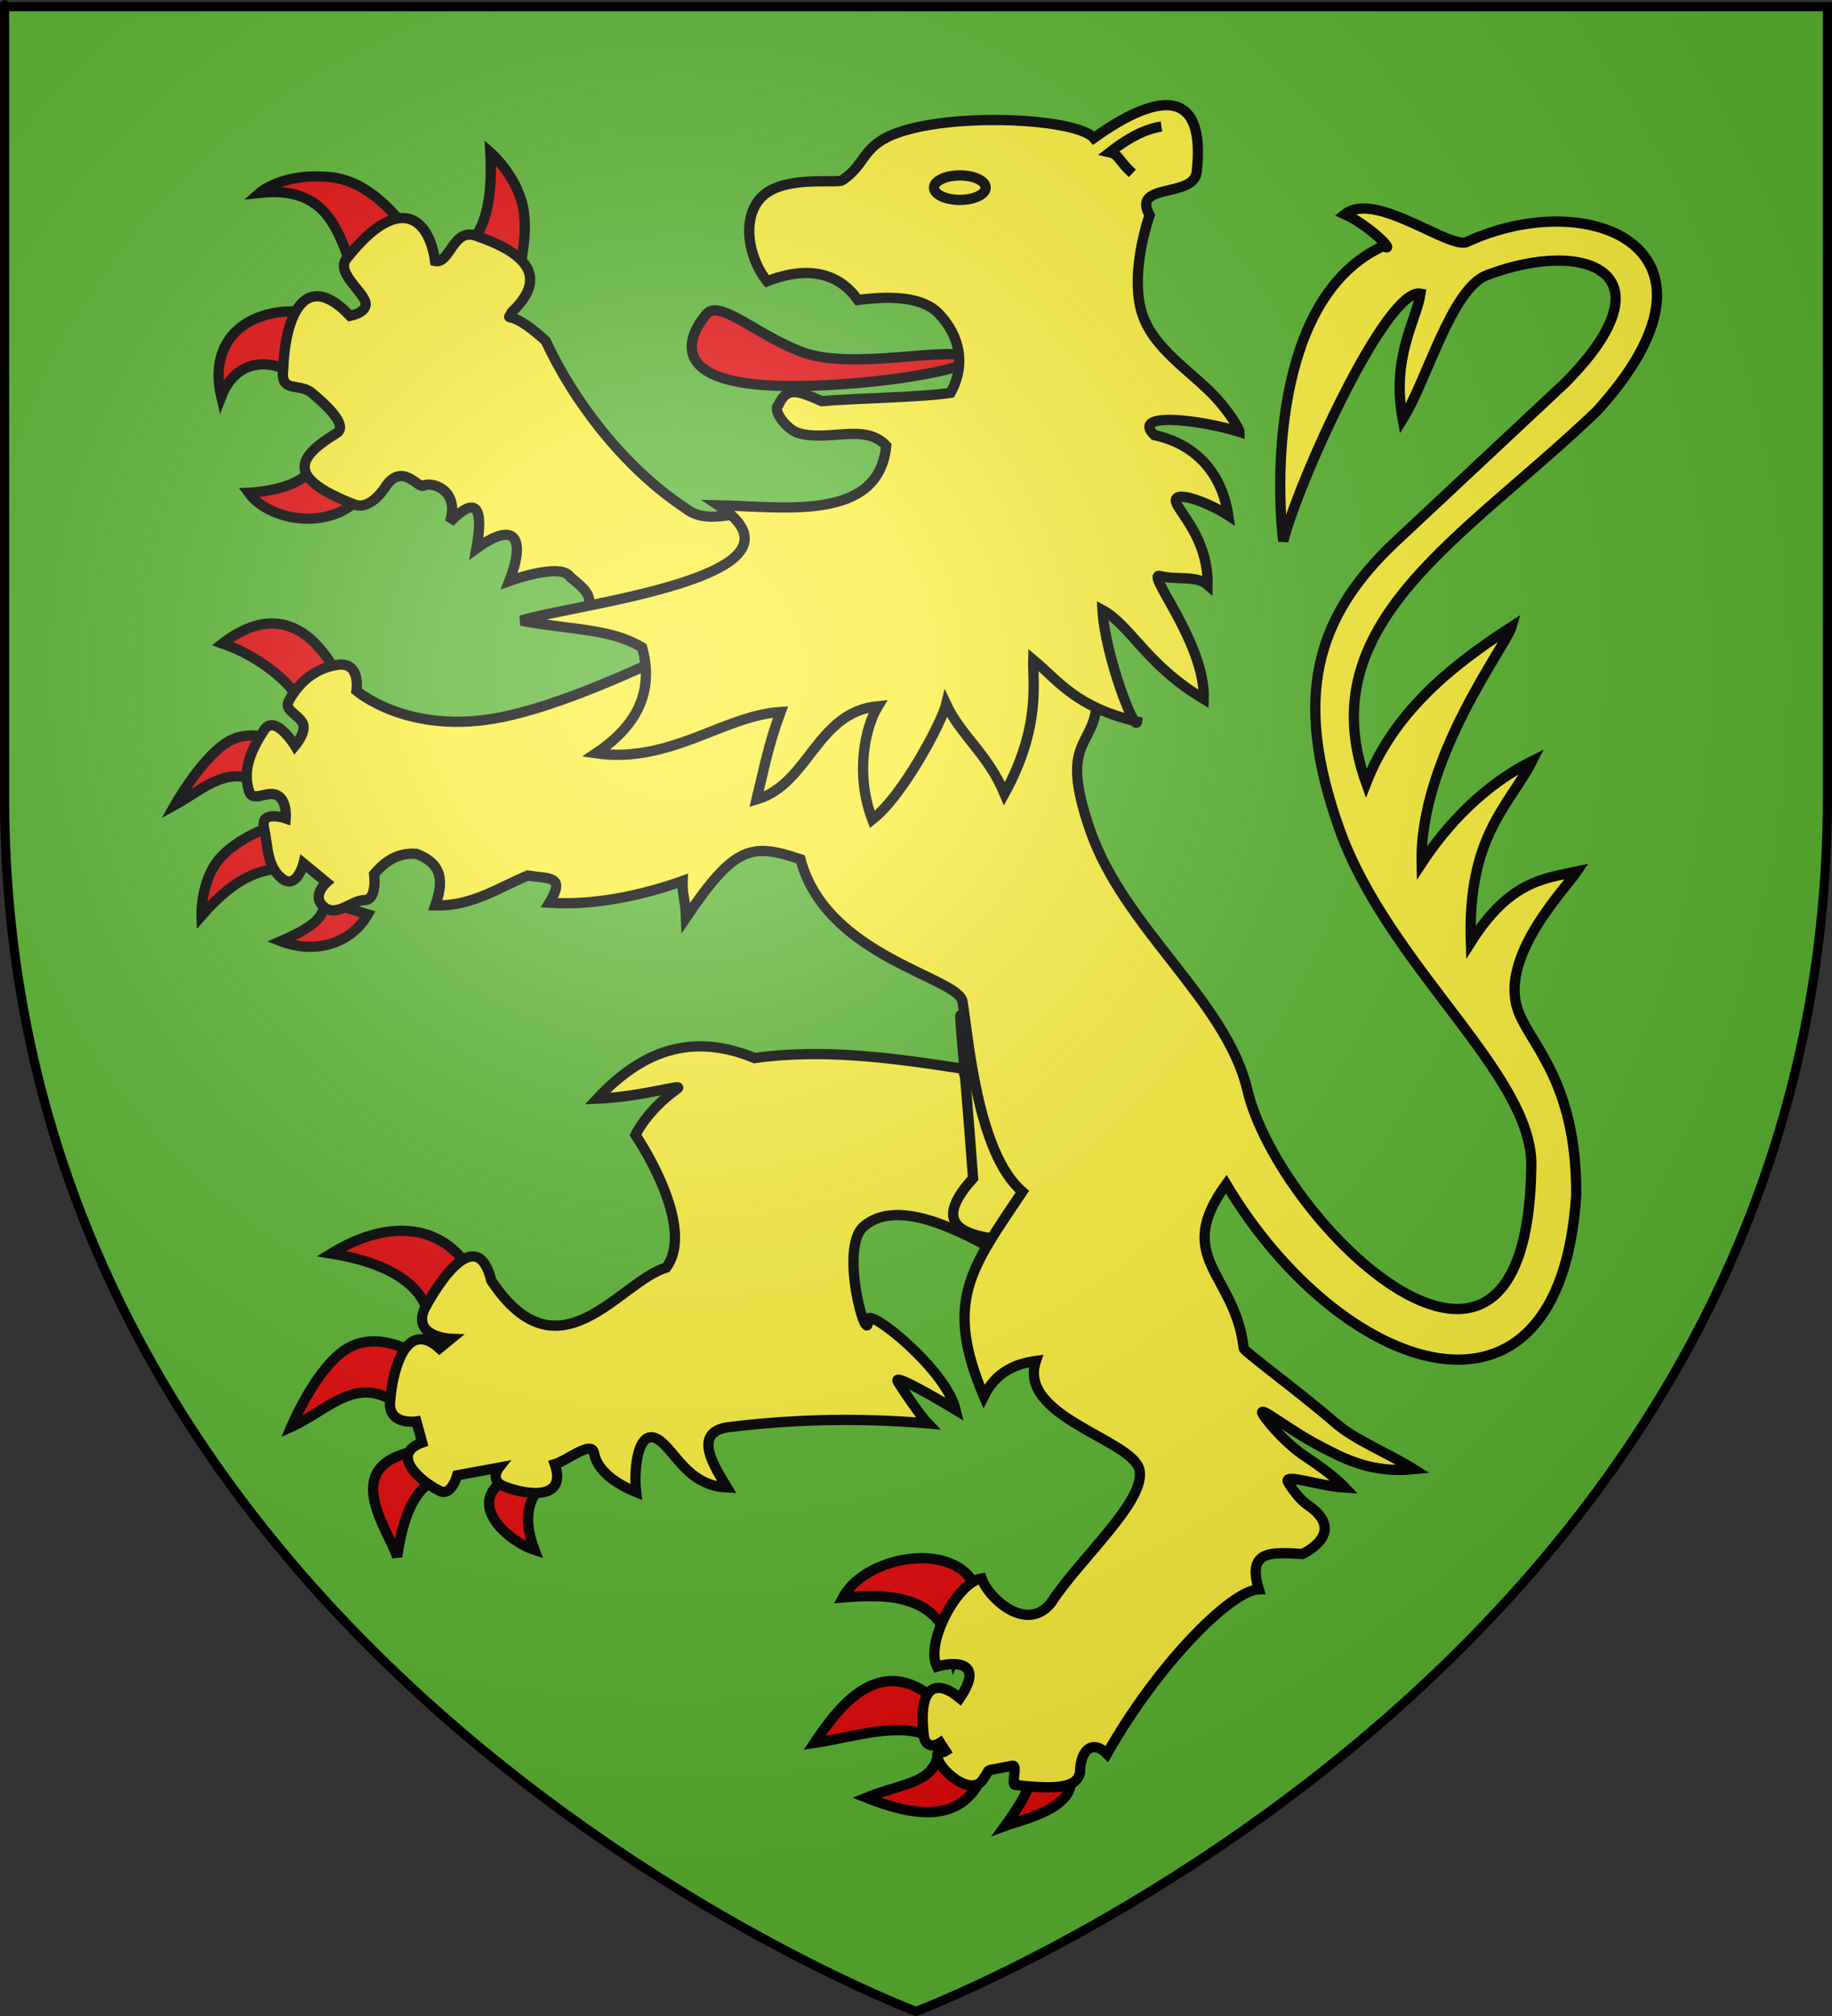 <?xml version="1.0" encoding="UTF-8" standalone="no"?>
<svg
   xmlns:dc="http://purl.org/dc/elements/1.1/"
   xmlns:cc="http://web.resource.org/cc/"
   xmlns:rdf="http://www.w3.org/1999/02/22-rdf-syntax-ns#"
   xmlns:svg="http://www.w3.org/2000/svg"
   xmlns="http://www.w3.org/2000/svg"
   xmlns:xlink="http://www.w3.org/1999/xlink"
   xmlns:sodipodi="http://sodipodi.sourceforge.net/DTD/sodipodi-0.dtd"
   xmlns:inkscape="http://www.inkscape.org/namespaces/inkscape"
   height="660"
   width="600"
   version="1.0"
   id="svg2"
   sodipodi:version="0.32"
   inkscape:version="0.45.1"
   sodipodi:docname="Blason ville fr Prades-le-Lez (Hérault).svg"
   sodipodi:docbase="C:\Users\Jany\Documents\aaaOuiqui\Blasons\Blasons Hérault"
   inkscape:export-filename="/Users/olivier/Desktop/Blason Rouge/Blason_Vide_3D.png"
   inkscape:export-xdpi="144"
   inkscape:export-ydpi="144"
   inkscape:output_extension="org.inkscape.output.svg.inkscape">
  <rect width="100%" height="100%" fill="#333333" stroke="none"/>
  <sodipodi:namedview
     inkscape:window-height="814"
     inkscape:window-width="1152"
     inkscape:pageshadow="2"
     inkscape:pageopacity="0.0"
     guidetolerance="10.0"
     gridtolerance="10.0"
     objecttolerance="10.0"
     borderopacity="1.0"
     bordercolor="#666666"
     pagecolor="#ffffff"
     id="base"
     showgrid="false"
     height="660px"
     inkscape:zoom="0.63"
     inkscape:cx="574.11387"
     inkscape:cy="270.41465"
     inkscape:window-x="-8"
     inkscape:window-y="-8"
     inkscape:current-layer="layer4"
     showguides="true"
     inkscape:guide-bbox="true">
    <sodipodi:guide
       orientation="vertical"
       position="1466.667"
       id="guide22599" />
  </sodipodi:namedview>
  <desc
     id="desc4">Flag of Canton of Valais (Wallis)</desc>
  <defs
     id="defs6">
    <linearGradient
       id="linearGradient2893">
      <stop
         style="stop-color:white;stop-opacity:0.314;"
         offset="0"
         id="stop2895" />
      <stop
         id="stop2897"
         offset="0.19"
         style="stop-color:white;stop-opacity:0.251;" />
      <stop
         style="stop-color:#6b6b6b;stop-opacity:0.125;"
         offset="0.6"
         id="stop2901" />
      <stop
         style="stop-color:black;stop-opacity:0.125;"
         offset="1"
         id="stop2899" />
    </linearGradient>
    <radialGradient
       inkscape:collect="always"
       xlink:href="#linearGradient2893"
       id="radialGradient3163"
       gradientUnits="userSpaceOnUse"
       gradientTransform="matrix(1.353,0,0,1.349,-77.629,-85.747)"
       cx="221.445"
       cy="226.331"
       fx="221.445"
       fy="226.331"
       r="300" />
  </defs>
  <g
     inkscape:groupmode="layer"
     id="layer3"
     inkscape:label="Fond écu"
     style="display:inline">
    <path
       inkscape:export-ydpi="144"
       inkscape:export-xdpi="144"
       id="path66903"
       style="opacity:1;fill:#5ab532;fill-opacity:1;fill-rule:evenodd;stroke:none;stroke-width:1px;stroke-linecap:butt;stroke-linejoin:miter;stroke-opacity:1;display:inline"
       d="M 300,658.5 C 300,658.5 598.5,546.18 598.5,260.728 C 598.5,-24.723 598.5,2.176 598.5,2.176 L 1.5,2.176 L 1.5,260.728 C 1.5,546.18 300,658.5 300,658.5 z "
       sodipodi:nodetypes="cccccc" />
  </g>
  <g
     inkscape:groupmode="layer"
     id="layer4"
     inkscape:label="Meubles"
     style="display:inline">
    <path
       sodipodi:nodetypes="ccscc"
       id="path1994"
       style="fill:#e20909;fill-opacity:1;fill-rule:evenodd;stroke:#000000;stroke-width:3.36;stroke-linecap:butt;stroke-linejoin:miter;stroke-miterlimit:4;stroke-dasharray:none;stroke-opacity:1;display:inline"
       d="M 120.309,159.75 C 111.172,174.415 88.653,171.341 81.458,161.324 C 81.458,161.324 95.901,160.788 100.997,154.688 C 107.914,146.41 109.223,145.673 110.238,147.476 L 120.309,159.75 z " />
    <path
       sodipodi:nodetypes="cccc"
       id="path1996"
       style="fill:#e20909;fill-opacity:1;fill-rule:evenodd;stroke:#000000;stroke-width:3.36;stroke-linecap:butt;stroke-linejoin:miter;stroke-miterlimit:4;stroke-dasharray:none;stroke-opacity:1;display:inline"
       d="M 98.908,124.187 C 89.093,116.52 77.257,117.397 72.471,129.852 C 66.649,104.911 91.512,96.237 112.756,105.618 L 98.908,124.187 z " />
    <path
       sodipodi:nodetypes="ccscc"
       id="path1998"
       style="fill:#e20909;fill-opacity:1;fill-rule:evenodd;stroke:#000000;stroke-width:3.36;stroke-linecap:butt;stroke-linejoin:miter;stroke-miterlimit:4;stroke-dasharray:none;stroke-opacity:1;display:inline"
       d="M 115.903,89.567 C 110.756,75.485 107.203,60.742 85.06,63.13 C 85.06,63.13 92.938,56.155 108.979,58.095 C 124.943,60.025 136.574,79.801 135.731,80.125 L 115.903,89.567 z " />
    <path
       sodipodi:nodetypes="ccscc"
       id="path2000"
       style="fill:#e20909;fill-opacity:1;fill-rule:evenodd;stroke:#000000;stroke-width:3.36;stroke-linecap:butt;stroke-linejoin:miter;stroke-miterlimit:4;stroke-dasharray:none;stroke-opacity:1;display:inline"
       d="M 152.411,81.069 C 160.504,74.663 161.151,60.835 160.594,49.912 C 160.594,49.912 169.17,57.386 171.295,67.851 C 173.419,78.316 169.092,91.77 169.092,91.77 L 152.411,81.069 z " />
    <path
       sodipodi:nodetypes="cccccccccssccsccccccscc"
       id="path2002"
       style="fill:#fcef3c;fill-opacity:1;fill-rule:evenodd;stroke:#000000;stroke-width:3.36;stroke-linecap:butt;stroke-linejoin:miter;stroke-miterlimit:4;stroke-dasharray:none;stroke-opacity:1;display:inline"
       d="M 202.452,205.385 L 191.437,199.956 C 195.432,195.702 190.872,192.302 186.716,188.862 C 184.249,184.775 171.798,188.438 166.822,190.205 C 171.924,177.107 169.434,169.841 156.034,179.548 C 158.284,167.11 156.566,161.445 147.362,170.92 C 150.436,161.135 142.719,157.871 139.036,158.806 C 137.293,160.84 132.393,151.224 126.604,158.806 C 126.604,158.806 121.568,167.461 115.903,165.101 C 93.596,156.391 97.126,149.806 110.238,141.811 C 114.318,139.324 106.304,132.055 102.055,128.593 C 97.807,125.131 91.67,128.907 92.771,120.725 C 93.211,105.908 98.871,86.813 114.644,103.415 C 114.644,103.415 120.742,102.313 119.621,98.733 C 118.5,95.153 110.16,89.095 113.386,84.846 C 130.419,63.033 140.492,71.014 142.498,85.476 C 147.454,86.498 148.359,74.224 156.188,77.293 C 169.394,81.833 181.17,89.357 167.628,102.138 C 165.659,106.233 166.009,99.907 178.748,111.628 C 187.578,130.828 204.031,152.821 224.31,166.273 C 232.746,173.028 242.874,165.193 248.462,169.712 C 254.05,174.23 257.529,177.06 257.529,177.06 L 202.452,205.385 z " />
    <path
       sodipodi:nodetypes="cccc"
       id="path2004"
       style="fill:#e20909;fill-opacity:1;fill-rule:evenodd;stroke:#000000;stroke-width:3.36;stroke-linecap:butt;stroke-linejoin:miter;stroke-miterlimit:4;stroke-dasharray:none;stroke-opacity:1;display:inline"
       d="M 140.776,436.418 C 141.995,419.818 124.472,412.939 108.507,410.38 C 128.303,398.243 146.149,401.217 154.796,417.279 L 140.776,436.418 z " />
    <path
       id="path2006"
       style="fill:#e20909;fill-opacity:1;fill-rule:evenodd;stroke:#000000;stroke-width:3.36;stroke-linecap:butt;stroke-linejoin:miter;stroke-miterlimit:4;stroke-dasharray:none;stroke-opacity:1;display:inline"
       d="M 132.319,461.343 C 117.682,448.546 108.033,461.461 95.377,467.129 C 95.377,467.129 103.611,447.601 113.625,441.536 C 123.64,435.472 135.434,442.872 135.434,442.872 L 132.319,461.343 z " />
    <path
       sodipodi:nodetypes="cccc"
       id="path2008"
       style="fill:#e20909;fill-opacity:1;fill-rule:evenodd;stroke:#000000;stroke-width:3.36;stroke-linecap:butt;stroke-linejoin:miter;stroke-miterlimit:4;stroke-dasharray:none;stroke-opacity:1;display:inline"
       d="M 143.446,483.82 C 137.532,486.574 132.469,492.729 130.093,509.635 C 126.5,499.603 111.659,480.369 135.267,475.195 L 143.446,483.82 z " />
    <path
       sodipodi:nodetypes="cccc"
       id="path2010"
       style="fill:#e20909;fill-opacity:1;fill-rule:evenodd;stroke:#000000;stroke-width:3.36;stroke-linecap:butt;stroke-linejoin:miter;stroke-miterlimit:4;stroke-dasharray:none;stroke-opacity:1;display:inline"
       d="M 177.273,486.49 C 172.237,491.623 171.776,498.716 175.047,507.409 C 166.922,504.822 151.735,492.341 166.145,483.82 L 177.273,486.49 z " />
    <path
       sodipodi:nodetypes="ccsccccccccccccccscscsscsssscscc"
       id="path2012"
       style="fill:#fcef3c;fill-opacity:1;fill-rule:evenodd;stroke:#000000;stroke-width:3.36;stroke-linecap:butt;stroke-linejoin:miter;stroke-miterlimit:4;stroke-dasharray:none;stroke-opacity:1;display:inline"
       d="M 247.133,346.396 C 228.629,338.776 211.99,342.106 195.605,359.685 C 210.819,359.058 224.644,354.415 221.748,356.483 C 211.75,363.623 208.122,371.562 208.122,371.562 C 208.122,371.562 228.41,401.3 218.181,414.99 C 202.825,419.581 183.058,452.641 160.909,419.231 C 156.385,400.97 144.134,418.692 138.862,428.835 C 135.308,437.835 147.695,438.299 147.695,438.299 L 143.909,441.418 C 132.283,430.903 128.105,450.851 127.716,459.855 C 127.873,466.622 136.373,465.358 136.373,465.358 L 138.266,472.263 C 127.139,476.245 138.432,485.627 144.54,488.316 C 147.963,489.418 149.728,482.988 149.728,482.988 L 163.432,480.465 C 163.432,480.465 159.958,484.85 165.465,486.739 C 173.111,489.722 185.781,490.977 181.694,479.343 C 185.947,478.089 193.782,471.353 194.579,475.764 C 195.361,480.094 199.353,484.789 208.348,488.473 C 207.51,481.601 208.722,467.704 215.14,471.032 C 220.685,473.908 224.789,486.426 238.103,486.964 C 234.454,480.834 226.132,468.785 238.736,467.213 C 242.18,466.784 245.661,466.413 249.182,466.096 C 266.356,464.551 284.462,464.366 303.81,465.989 C 301.929,464.067 296.166,455.835 294.042,452.305 C 291.903,448.75 312.981,461.541 312.981,461.541 C 309.846,448.24 284.339,427.969 284.339,432.004 C 284.339,442.198 274.473,408.604 282.962,401.429 C 294.57,391.618 316.191,404.194 325.822,409.207 C 330.466,404.063 337.798,395.827 334.83,390.139 C 329.079,379.12 319.893,365.378 315.237,349.866 C 292.798,346.429 269.79,343.186 247.133,346.396 z " />
    <path
       sodipodi:nodetypes="cccc"
       id="path2014"
       style="fill:#e20909;fill-opacity:1;fill-rule:evenodd;stroke:#000000;stroke-width:3.36;stroke-linecap:butt;stroke-linejoin:miter;stroke-miterlimit:4;stroke-dasharray:none;stroke-opacity:1;display:inline"
       d="M 98.715,230.787 C 95.969,223.575 84.373,214.591 72.896,210.675 C 87.855,199.138 100.623,203.12 110.119,220.131 L 98.715,230.787 z " />
    <path
       sodipodi:nodetypes="ccscc"
       id="path2016"
       style="fill:#e20909;fill-opacity:1;fill-rule:evenodd;stroke:#000000;stroke-width:3.36;stroke-linecap:butt;stroke-linejoin:miter;stroke-miterlimit:4;stroke-dasharray:none;stroke-opacity:1;display:inline"
       d="M 86.697,257.27 C 75.237,249.336 66.612,258.417 57.322,263.501 C 57.322,263.501 65.344,249.285 73.579,243.526 C 81.572,237.936 90.258,242.582 90.258,242.582 L 86.697,257.27 z " />
    <path
       id="path2018"
       style="fill:#e20909;fill-opacity:1;fill-rule:evenodd;stroke:#000000;stroke-width:3.36;stroke-linecap:butt;stroke-linejoin:miter;stroke-miterlimit:4;stroke-dasharray:none;stroke-opacity:1;display:inline"
       d="M 94.486,284.198 C 86.408,284.275 77.809,286.23 66.001,299.776 C 66.001,299.776 65.611,288.927 71.564,281.527 C 77.517,274.128 89.813,270.178 89.813,270.178 L 94.486,284.198 z " />
    <path
       sodipodi:nodetypes="cccc"
       id="path2020"
       style="fill:#e20909;fill-opacity:1;fill-rule:evenodd;stroke:#000000;stroke-width:3.36;stroke-linecap:butt;stroke-linejoin:miter;stroke-miterlimit:4;stroke-dasharray:none;stroke-opacity:1;display:inline"
       d="M 106.334,294.907 C 106.168,299.594 104.161,302.867 91.994,308.129 C 103.296,312.449 114.942,308.96 120.444,299.36 L 106.334,294.907 z " />
    <path
       sodipodi:nodetypes="cccc"
       id="path2022"
       style="fill:#e20909;fill-opacity:1;fill-rule:evenodd;stroke:#000000;stroke-width:3.36;stroke-linecap:butt;stroke-linejoin:miter;stroke-miterlimit:4;stroke-dasharray:none;stroke-opacity:1;display:inline"
       d="M 336.169,577.229 C 340.095,579.748 337.017,587.011 329.182,597.762 C 336.082,595.22 357.744,590.98 348.631,576.339 L 336.169,577.229 z " />
    <path
       sodipodi:nodetypes="cccc"
       id="path2024"
       style="fill:#e20909;fill-opacity:1;fill-rule:evenodd;stroke:#000000;stroke-width:3.36;stroke-linecap:butt;stroke-linejoin:miter;stroke-miterlimit:4;stroke-dasharray:none;stroke-opacity:1;display:inline"
       d="M 307.348,572.501 C 306.852,584.048 295.963,583.5 283.758,588.524 C 298.688,594.459 315.144,597.597 321.926,580.848 L 307.348,572.501 z " />
    <path
       sodipodi:nodetypes="cccc"
       id="path2026"
       style="fill:#e20909;fill-opacity:1;fill-rule:evenodd;stroke:#000000;stroke-width:3.36;stroke-linecap:butt;stroke-linejoin:miter;stroke-miterlimit:4;stroke-dasharray:none;stroke-opacity:1;display:inline"
       d="M 305.013,568.831 C 295.229,563.321 279.924,568.632 266.735,570.612 C 275.188,557.922 289.164,539.791 308.128,558.149 L 305.013,568.831 z " />
    <path
       sodipodi:nodetypes="cccc"
       id="path2028"
       style="fill:#e20909;fill-opacity:1;fill-rule:evenodd;stroke:#000000;stroke-width:3.36;stroke-linecap:butt;stroke-linejoin:miter;stroke-miterlimit:4;stroke-dasharray:none;stroke-opacity:1;display:inline"
       d="M 312.579,542.571 C 308.498,521.81 291.517,521.714 276.082,522.987 C 283.729,508.543 316.099,503.49 320.591,522.542 L 312.579,542.571 z " />
    <path
       sodipodi:nodetypes="cccc"
       id="path3914"
       style="fill:#fcef3c;fill-opacity:1;fill-rule:evenodd;stroke:#000000;stroke-width:3.36;stroke-linecap:butt;stroke-linejoin:miter;stroke-miterlimit:4;stroke-dasharray:none;stroke-opacity:1"
       d="M 318.694,385.736 C 301.864,404.253 321.559,405.011 333.537,406.607 C 338.104,401.457 337.518,395.29 334.83,390.139 C 311.591,345.463 311.528,288.311 318.694,385.736 z " />
    <path
       sodipodi:nodetypes="cscssscssscssccssccccccccscccscccccccsscccccccsscssscscccscccccccscccccsccscssscc"
       id="path2030"
       style="fill:#fcef3c;fill-opacity:1;fill-rule:evenodd;stroke:#000000;stroke-width:3.36;stroke-linecap:butt;stroke-linejoin:miter;stroke-miterlimit:4;stroke-dasharray:none;stroke-opacity:1;display:inline"
       d="M 242.255,202.524 C 242.255,202.524 195.744,228.234 164.81,234.687 C 133.877,241.141 116.741,226.114 116.741,226.114 C 116.741,226.114 118.299,216.545 110.51,217.657 C 102.721,218.77 97.38,224.111 94.486,229.675 C 93.04,232.457 97.936,234.126 99.188,236.88 C 100.439,239.634 96.628,244.169 96.628,244.169 C 96.628,244.169 90.036,233.458 86.475,239.022 C 82.914,244.585 79.131,251.484 81.579,259.05 C 82.803,262.834 87.365,258.717 90.731,260.33 C 94.097,261.944 93.596,267.952 93.596,267.952 C 93.596,267.952 85.14,264.948 86.475,271.068 C 87.81,277.188 87.365,283.53 92.261,287.536 C 97.157,291.542 99.382,282.64 99.382,282.64 L 106.949,288.871 C 106.949,288.871 101.83,293.322 106.059,296.883 C 110.287,300.444 115.183,294.65 119.411,294.65 C 123.64,294.65 122.527,286.194 122.527,286.194 C 126.093,281.902 130.393,279.077 136.325,279.517 C 145.633,282.986 144.978,289.443 142.556,296.431 C 154.432,296.741 163.13,290.697 172.822,286.639 C 180.139,287.752 185.291,286.636 179.943,295.54 C 194.045,296.487 209.598,293.386 223.562,288.419 C 223.377,292.97 224.429,293.922 224.674,300.436 C 240.698,276.698 246.141,275.964 262.164,281.305 C 270.574,313.27 313.856,319.865 315.224,327.871 C 317.099,338.843 319.897,377.39 334.834,390.129 C 318.34,414.87 308.886,425.693 322.218,457.114 C 326.002,449.447 332.157,446.523 339.284,445.542 C 333.123,463.826 370.873,471.271 373.169,481.149 C 375.525,491.289 353.582,510.278 344.224,524.768 C 335.994,534.956 323.435,522.703 321.481,516.756 C 313.468,517.943 302.898,538.031 306.879,545.61 C 310.842,544.33 323.282,542.771 314.36,555.924 C 307.254,549.964 300.341,550.746 302.635,568.8 C 303.747,573.356 307.917,570.531 307.917,570.531 L 309.698,573.285 C 308.041,574.347 306.437,572.823 307.132,575.625 C 308.186,579.876 317.94,588.119 321.782,582.786 C 323.261,580.733 323.714,579.544 323.773,579.554 L 331.564,578.064 C 333.388,577.714 331.18,584.012 332.37,584.315 C 349.981,586.586 352.853,583.745 353.69,580.423 C 353.879,572.25 358.111,569.657 362.553,574.176 C 378.694,545.504 402.943,520.664 412.279,520.317 C 408.415,507.611 415.993,508.101 426.522,508.744 C 426.522,508.744 441.763,501.913 428.302,492.721 C 426.13,491.238 423.971,488.638 421.935,485.392 C 419.833,482.039 431.615,486.461 440.477,487.009 C 436.138,482.425 429.196,477.997 426.782,476.325 C 420.083,471.685 414.04,464.066 413.459,462.754 C 412.196,459.902 422.114,468.182 432.715,473.654 C 439.813,477.318 448.937,482.392 463.015,480.994 C 453.575,475.149 443.959,471.554 437.356,465.851 C 424.882,455.076 406.774,441.983 407.324,441.31 C 404.496,416.774 383.95,411.949 401.597,387.681 C 438.897,450.169 510.731,475.674 516.207,391.464 C 516.59,353.172 500.23,341.286 496.845,329.819 C 491.701,312.392 512.559,291.082 516.429,285.311 C 505.714,287.638 494.509,288.283 481.712,308.455 C 480.583,273.594 494.303,263.78 501.77,249.186 C 485.831,257.162 473.788,270.168 465.605,282.611 C 464.837,248.09 493.223,211.558 495.065,205.195 C 474.457,218.47 456.277,233.687 447.441,256.38 C 428.572,203.75 479.451,176.255 522.854,134.703 C 571.182,81.85 520.97,60.497 480.458,79.195 C 474.772,81.819 450.368,62.276 440.465,70.151 C 448.393,73.724 457.761,83.101 453.057,80.559 C 416.064,97.338 418.136,160.261 420.29,177.158 C 425.207,157.581 454.152,94.008 465.239,96.126 C 463.913,104.851 455.606,116.848 459.392,137.242 C 467.415,124.405 475.303,94.501 487.041,90.053 C 519.29,77.835 548.684,89.121 512.423,125.524 L 457.233,177.154 C 430.615,202.055 423.482,228.517 438.539,271.068 C 454.581,316.403 502.269,351.8 501.519,381.895 C 500.211,479.589 418.745,400.293 408.496,356.747 C 401.664,327.723 368.159,303.837 357.088,271.958 C 346.016,240.079 359.758,245.698 359.313,227.004 C 358.868,208.311 355.308,197.183 355.308,197.183 L 242.255,202.524 z " />
    <path
       sodipodi:nodetypes="csssc"
       id="path2032"
       style="fill:#e20909;fill-opacity:1;fill-rule:evenodd;stroke:#000000;stroke-width:3.36;stroke-linecap:butt;stroke-linejoin:miter;stroke-miterlimit:4;stroke-dasharray:none;stroke-opacity:1;display:inline"
       d="M 318.271,117.263 C 316.572,122.035 274.606,127.781 250.291,126.075 C 217.297,123.76 226.901,107.981 231.407,102.785 C 235.701,97.834 248.148,109.901 262.797,115.292 C 279.793,121.546 311.329,112.819 318.271,117.263 z " />
    <path
       sodipodi:nodetypes="cccssscccsscccscscccccccccccccccscccc"
       id="path2034"
       style="fill:#fcef3c;fill-opacity:1;fill-rule:evenodd;stroke:#000000;stroke-width:3.36;stroke-linecap:butt;stroke-linejoin:miter;stroke-miterlimit:4;stroke-dasharray:none;stroke-opacity:1;display:inline"
       d="M 307.57,102.785 C 302.207,97.085 291.672,96.796 280.976,98.222 C 279.184,95.777 271.343,84.205 251.235,92.085 C 243.987,82.894 242.771,68.387 251.549,62.815 C 259.581,57.718 274.18,60.076 275.783,59.039 C 285.178,52.962 281.109,45.592 301.591,41.414 C 322.205,37.209 353.48,39.611 358.241,45.191 C 378.095,30.961 395.233,27.287 391.916,56.521 C 390.55,64.926 370.497,59.684 376.508,70.456 C 376.508,70.456 368.979,91.456 374.921,104.988 C 378.984,114.24 388.802,120.965 395.988,127.903 C 402.086,133.791 405.992,140.573 405.992,141.402 C 393.231,137.398 370.108,134.627 378.069,142.441 C 392.299,145.535 400.322,155.625 402.269,168.73 C 394.933,163.969 382.322,159.576 385.622,165.415 C 387.987,169.6 395.777,178.112 395.485,191.464 C 391.821,188.258 385.333,189.973 379.913,188.556 C 374.997,187.27 394.862,210.686 394.238,228.843 C 375.486,217.698 370.18,204.61 361.073,199.72 C 361.943,214.898 371.853,240.142 372.404,236.228 C 352.44,231.484 347.099,223.287 338.39,215.999 C 338.158,222.954 341.089,237.762 328.985,259.832 C 323.489,246.766 314.746,240.906 309.894,230.564 C 308.603,235.961 296.057,260.22 285.69,268.298 C 279.948,253.209 283.41,237.933 287.542,231.189 C 267.363,233.126 264.951,256.74 247.773,261.721 C 250.366,251.086 251.688,243.788 255.641,233.081 C 236.932,234.263 219.586,250.058 195.214,246.614 C 207.83,238.107 214.458,227.204 210.321,211.995 C 199.953,205.636 186.665,206.273 170.665,203.182 C 187.329,197.794 270.533,188.926 235.278,165.415 C 256.357,165.83 287.82,171.07 290.261,145.903 C 283.183,138.396 271.535,144.652 261.621,141.811 C 257.441,140.614 252.928,134.146 254.912,132.665 C 257.725,126.722 260.581,127.595 269.131,131.329 C 277.255,130.52 303.044,130.032 311.347,128.593 C 316.428,119.289 314.294,109.932 307.57,102.785 z " />
    <path
       id="path2036"
       style="fill:#fcef3c;fill-opacity:1;fill-rule:evenodd;stroke:#000000;stroke-width:3.36;stroke-linecap:butt;stroke-linejoin:miter;stroke-miterlimit:4;stroke-dasharray:none;stroke-opacity:1;display:inline"
       d="M 322.816,61.432 C 322.82,63.645 319.032,65.44 314.36,65.44 C 309.687,65.44 305.9,63.645 305.903,61.432 C 305.9,59.218 309.687,57.423 314.36,57.423 C 319.032,57.423 322.82,59.218 322.816,61.432 z " />
    <path
       style="fill:none;fill-opacity:0.75;fill-rule:evenodd;stroke:#000000;stroke-width:3.36;stroke-linecap:butt;stroke-linejoin:miter;stroke-miterlimit:4;stroke-dasharray:none;stroke-opacity:1"
       d="M 370.86,56.756 C 366.001,52.213 366.499,50.572 363.454,49.879 C 371.294,43.717 376.76,41.954 380.382,41.415"
       id="path2233"
       sodipodi:nodetypes="ccc" />
  </g>
  <g
     inkscape:groupmode="layer"
     id="layer2"
     inkscape:label="Reflet final"
     sodipodi:insensitive="true"
     style="display:inline">
    <path
       sodipodi:nodetypes="cccccc"
       d="M 300,658.5 C 300,658.5 598.5,546.18 598.5,260.728 C 598.5,-24.723 598.5,2.176 598.5,2.176 L 1.5,2.176 L 1.5,260.728 C 1.5,546.18 300,658.5 300,658.5 z "
       style="opacity:1;fill:url(#radialGradient3163);fill-opacity:1;fill-rule:evenodd;stroke:none;stroke-width:1px;stroke-linecap:butt;stroke-linejoin:miter;stroke-opacity:1"
       id="path2875"
       inkscape:export-xdpi="144"
       inkscape:export-ydpi="144" />
  </g>
  <g
     inkscape:groupmode="layer"
     id="layer1"
     inkscape:label="Contour final"
     sodipodi:insensitive="true">
    <path
       sodipodi:nodetypes="cccccc"
       d="M 300,658.5 C 300,658.5 1.5,546.18 1.5,260.728 C 1.5,-24.723 1.5,2.176 1.5,2.176 L 598.5,2.176 L 598.5,260.728 C 598.5,546.18 300,658.5 300,658.5 z "
       style="opacity:1;fill:none;fill-opacity:1;fill-rule:evenodd;stroke:#000000;stroke-width:3;stroke-linecap:butt;stroke-linejoin:miter;stroke-miterlimit:4;stroke-dasharray:none;stroke-opacity:1"
       id="path1411"
       inkscape:export-xdpi="144"
       inkscape:export-ydpi="144" />
  </g>
</svg>
